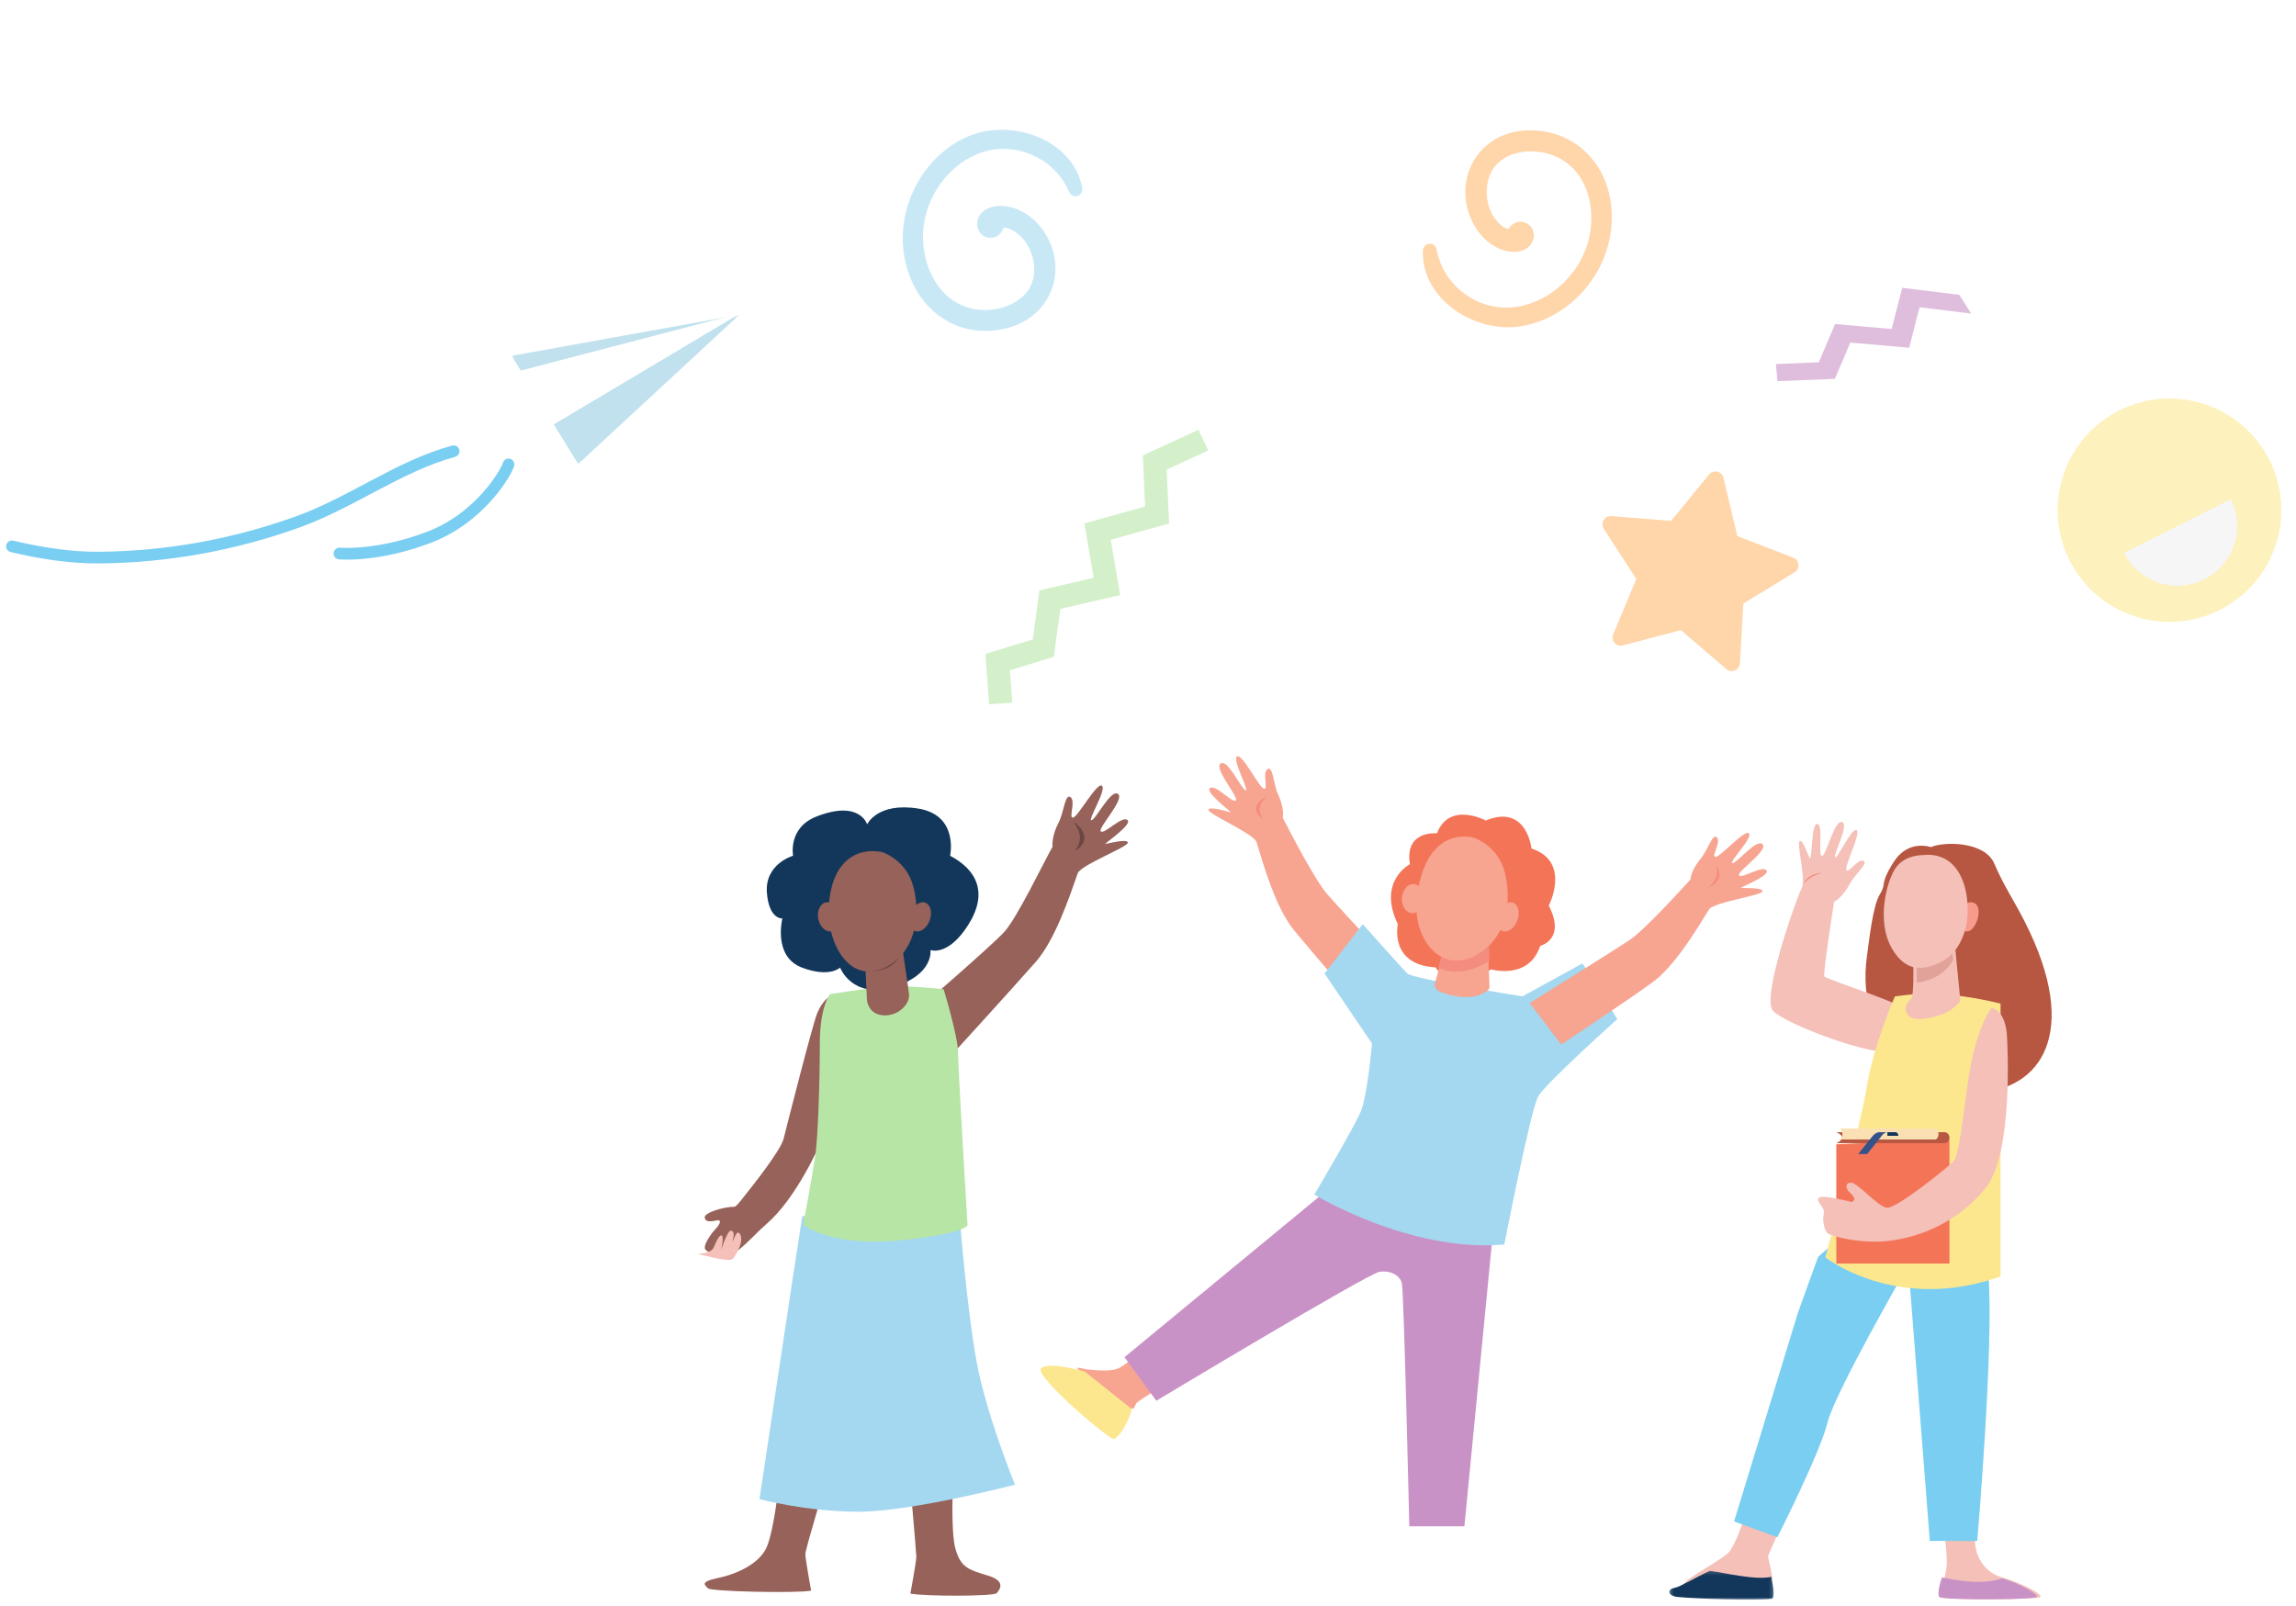 <?xml version="1.0" encoding="UTF-8"?>
<svg width="629px" height="440px" viewBox="0 0 629 440" version="1.1" xmlns="http://www.w3.org/2000/svg" xmlns:xlink="http://www.w3.org/1999/xlink">
    <title>Group 33</title>
    <defs>
        <polygon id="path-1" points="0.281 0.339 59.367 0.339 59.367 48.905 0.281 48.905"></polygon>
        <filter color-interpolation-filters="auto" id="filter-3">
            <feColorMatrix in="SourceGraphic" type="matrix" values="0 0 0 0 0.788 0 0 0 0 0.573 0 0 0 0 0.776 0 0 0 1 0"></feColorMatrix>
        </filter>
        <polygon id="path-4" points="0.162 0.191 28.752 0.191 28.752 8.1 0.162 8.1"></polygon>
    </defs>
    <g id="Page-1" stroke="none" stroke-width="1" fill="none" fill-rule="evenodd">
        <g id="PED21005-NEWID-PageGammes--v2" transform="translate(-845, -2085)">
            <g id="Group-33" transform="translate(845.93, 2085)">
                <path d="M317.13,380.012 C317.13,380.012 311.983,383.192 311.184,383.824 L310.385,384.456 L309.883,385.488 L309.683,385.898 L303.491,386.217 C303.491,386.217 294.339,375.082 294.14,374.83 C293.939,374.579 296.772,375.208 296.772,375.208 C296.772,375.208 302.548,375.986 305.06,375.093 C307.571,374.2 312.653,369.217 312.653,369.217 L317.13,380.012 Z" id="Fill-83" fill="#F7A491"></path>
                <path d="M363.703,325.217 L307.13,371.871 L315.846,383.814 C315.846,383.814 373.982,348.863 377.024,348.465 C380.067,348.067 382.533,349.42 383.109,351.57 C383.684,353.719 385.149,418.217 385.149,418.217 L400.253,418.217 L408.13,337.014 L363.703,325.217 Z" id="Fill-85" fill="#C992C6"></path>
                <path d="M362.628,244.953 C359.36,241.207 352.739,228.438 350.5,224.096 C350.575,223.678 350.901,221.237 349.156,217.54 C347.924,214.928 347.849,209.724 346.307,210.768 C344.765,211.812 346.666,216.454 345.322,216.11 C343.977,215.766 339.357,206.338 337.96,207.284 C336.562,208.23 341.509,216.844 340.306,216.536 C339.103,216.229 335.449,207.879 333.473,209.216 C331.497,210.554 338.668,218.635 337.608,219.352 C336.548,220.07 332.158,214.858 330.568,215.935 C328.978,217.011 336.897,222.765 336.19,222.584 C335.483,222.403 330.439,220.862 330.137,221.847 C329.794,222.961 342.224,228.268 343.284,230.652 C345.201,237.041 348.544,248.669 353.452,254.72 C359.459,262.123 373.611,278.217 373.611,278.217 L385.13,269.352 C385.13,269.352 366.502,249.396 362.628,244.953" id="Fill-91" fill="#F7A491"></path>
                <path d="M346.13,218.217 C345.025,218.732 344.297,219.344 343.775,219.985 C343.764,220.097 341.718,222.128 344.97,224.217 C344.142,222.724 343.237,221.066 346.13,218.217" id="Fill-93" fill="#F48C7F"></path>
                <path d="M372.406,253.217 L361.944,266.758 L374.932,285.928 C374.932,285.928 373.71,300.171 371.836,304.616 C369.963,309.061 359.13,327.325 359.13,327.325 C359.13,327.325 385.439,343.326 411.177,340.983 C411.177,340.983 418.427,303.969 420.463,300.414 C422.499,296.858 442.13,279.24 442.13,279.24 L432.6,263.964 L416.146,273.017 C416.146,273.017 386.073,268.195 384.624,266.758 C383.176,265.321 372.406,253.217 372.406,253.217" id="Fill-95" fill="#A4D8F0"></path>
                <path d="M406.103,224.817 C406.103,224.817 396.14,219.47 392.73,228.328 C392.73,228.328 383.779,227.409 385.324,236.807 C385.324,236.807 376.32,241.398 382.021,253.226 C382.021,253.226 379.517,264.352 392.358,265.054 C392.358,265.054 394.276,268.997 400.137,268.079 C405.997,267.161 407.489,265.594 407.489,265.594 C407.489,265.594 417.878,268.672 421.022,259.167 C421.022,259.167 428.162,257.438 423.367,248.149 C423.367,248.149 429.6,236.105 418.625,232.486 C418.625,232.486 417.346,220.172 406.103,224.817" id="Fill-97" fill="#F47458"></path>
                <path d="M383.137,246.089 C383.021,248.297 384.267,250.144 385.92,250.215 C387.573,250.285 389.007,248.553 389.122,246.345 C389.238,244.137 387.992,242.29 386.339,242.219 C384.686,242.149 383.253,243.882 383.137,246.089" id="Fill-101" fill="#F7A491"></path>
                <path d="M394.36,261.425 C394.36,261.567 392.947,266.642 392.197,269.324 C391.918,270.325 392.524,271.348 393.643,271.775 C396.633,272.916 402.513,274.508 406.576,271.431 C406.946,271.15 407.145,270.744 407.129,270.327 L406.63,258.217 L394.36,261.425 Z" id="Fill-103" fill="#F7A491"></path>
                <path d="M393.13,265.158 C396.484,266.687 400.703,266.718 405.436,264.209 C406.035,263.891 406.598,263.553 407.13,263.197 L406.94,258.217 L393.932,261.898 C393.932,261.977 393.581,263.381 393.13,265.158" id="Fill-105" fill="#F48C7F"></path>
                <path d="M402.401,229.38 C402.401,229.38 407.196,230.725 410.014,235.68 C412.831,240.636 414.387,254.96 404.326,261.225 C394.263,267.49 386.943,257.787 387.133,248.609 C387.323,239.43 391.165,227.697 402.401,229.38" id="Fill-107" fill="#F7A491"></path>
                <path d="M303.647,394.098 C305.523,395.241 308.935,387.81 309.13,386.094 L296.229,375.8 C296.229,375.8 286.275,372.908 284.266,374.943 C282.442,376.79 299.39,391.506 303.647,394.098" id="Fill-111" fill="#FCE78F"></path>
                <path d="M274.096,255.459 C277.588,251.763 284.938,236.377 287.424,232.005 C287.37,231.568 287.172,229.021 289.126,225.29 C290.507,222.654 290.859,217.267 292.357,218.436 C293.855,219.605 291.693,224.306 293.065,224.026 C294.438,223.746 299.594,214.24 300.952,215.3 C302.309,216.359 296.867,225.002 298.095,224.752 C299.324,224.502 303.449,216.058 305.369,217.556 C307.288,219.054 299.633,227.019 300.664,227.822 C301.693,228.626 306.392,223.475 307.937,224.681 C309.482,225.887 301.197,231.398 301.92,231.25 C302.642,231.103 307.805,229.793 308.057,230.831 C308.343,232.004 295.539,236.798 294.343,239.207 C292.073,245.718 288.086,257.574 282.819,263.564 C276.374,270.894 257.833,291.217 257.833,291.217 L250.13,276.926 C250.13,276.926 269.956,259.842 274.096,255.459" id="Fill-135" fill="#966259"></path>
                <path d="M293.13,225.217 C294.338,225.933 295.093,226.768 295.604,227.635 C295.602,227.784 297.68,230.541 293.585,233.217 C294.771,231.26 296.071,229.085 293.13,225.217" id="Fill-137" fill="#6B4744"></path>
                <path d="M212.207,408.504 C212.207,408.504 211.064,419.079 209.209,423.692 C207.355,428.304 201.237,431.216 195.858,432.347 C190.479,433.479 192.271,434.382 193.059,435.222 C193.847,436.063 217.164,436.631 221.277,435.837 C221.277,435.837 219.696,427.179 219.696,425.829 C219.696,424.479 226.13,403.217 226.13,403.217 L212.207,408.504 Z" id="Fill-161" fill="#966259"></path>
                <path d="M260.141,406.64 C260.141,406.64 259.495,419.723 260.832,424.423 C262.209,429.265 264.181,430.096 269.589,431.674 C274.899,433.222 272.883,435.701 272.076,436.547 C271.268,437.394 252.688,437.449 248.477,436.65 C248.477,436.65 250.096,427.934 250.096,426.575 C250.096,425.216 248.13,403.217 248.13,403.217 L260.141,406.64 Z" id="Fill-165" fill="#966259"></path>
                <path d="M226.13,273.217 C226.13,273.217 224.267,274.336 222.941,277.638 C221.613,280.941 214.73,308.105 213.736,312.046 C212.967,315.09 205.986,324.027 202.522,328.332 C201.5,329.601 200.713,330.662 200.218,330.662 C197.177,330.662 192.13,332.288 192.13,333.5 C192.13,334.713 193.321,334.843 195.312,334.417 C197.302,333.991 195.795,336.068 195.076,336.761 C194.357,337.453 191.296,341.402 192.381,342.447 C193.465,343.491 196.071,344.217 197.288,344.217 C197.948,344.217 199.29,344.147 201.739,342.221 C203.801,340.6 206.832,337.286 209.055,335.375 C217.052,328.505 223.631,314.07 224.848,310.768 C226.064,307.466 226.13,273.217 226.13,273.217" id="Fill-171" fill="#966259"></path>
                <path d="M201.303,337.749 C201.303,337.749 202.13,337.837 202.13,339.565 C202.13,341.294 200.726,343.952 199.776,344.971 C198.826,345.991 190.13,343.511 190.13,343.511 C190.13,343.511 193.294,343.598 194.374,342.159 C194.857,341.514 195.771,338.502 196.679,338.502 C197.587,338.502 196.596,342.579 196.596,342.579 C196.596,342.579 198.332,337.217 199.239,337.217 C200.146,337.217 200.23,338.192 199.817,339.831 C199.404,341.471 200.745,337.276 201.303,337.749" id="Fill-173" fill="#F4C0B8"></path>
                <path d="M207.13,410.76 C207.13,410.76 219.857,414.217 234.297,414.217 C248.738,414.217 277.13,406.809 277.13,406.809 C277.13,406.809 269.297,387.711 266.605,373.058 C263.913,358.406 261.955,333.217 261.955,333.217 L218.869,333.217 L216.176,350.655 L207.13,410.76 Z" id="Fill-175" fill="#A4D8F0"></path>
                <path d="M226.451,272.387 C226.451,272.387 223.662,275.706 223.662,285.995 C223.662,296.284 223.177,311.718 222.368,317.028 C221.558,322.338 219.13,335.532 219.13,335.532 C219.13,335.532 226.252,341.589 244.705,339.929 C263.158,338.27 264.13,335.725 264.13,335.725 C264.13,335.725 261.54,292.965 261.54,288.485 C261.54,284.004 257.578,271.042 257.578,271.042 C257.578,271.042 246.917,269.913 242.061,270.297 C237.205,270.679 226.451,272.387 226.451,272.387" id="Fill-177" fill="#B7E5A6"></path>
                <path d="M216.338,234.476 C216.338,234.476 208.52,236.684 209.168,244.668 C209.765,252.033 213.405,251.659 213.405,251.659 C213.405,251.659 210.743,262.099 218.782,265.126 C226.363,267.98 229.213,265.126 229.213,265.126 C229.213,265.126 232.502,273.796 243.746,270.449 C254.991,267.102 253.984,260.315 253.984,260.315 C253.984,260.315 258.774,262.19 264.316,253.433 C269.856,244.676 266.695,238.368 259.362,234.476 C259.362,234.476 261.803,223.327 250.591,221.543 C239.378,219.759 236.629,225.881 236.629,225.881 C236.629,225.881 234.633,219.047 222.694,223.75 C214.871,226.831 216.338,234.476 216.338,234.476" id="Fill-179" fill="#13375B"></path>
                <path d="M248.48,250.276 C247.704,252.423 248.261,254.584 249.724,255.104 C251.188,255.624 253.004,254.306 253.78,252.158 C254.555,250.013 253.998,247.851 252.535,247.331 C251.071,246.811 249.256,248.129 248.48,250.276" id="Fill-181" fill="#966259"></path>
                <path d="M223.207,251.636 C223.579,253.833 225.19,255.426 226.804,255.195 C228.419,254.963 229.425,252.995 229.052,250.798 C228.68,248.602 227.069,247.008 225.455,247.24 C223.841,247.471 222.834,249.44 223.207,251.636" id="Fill-183" fill="#966259"></path>
                <path d="M236.13,264.444 L236.567,273.972 C236.567,273.972 236.787,277.674 240.677,278.164 C244.568,278.654 248.13,275.664 248.13,272.665 C248.13,272.284 246.212,259.217 246.212,259.217 L236.13,264.444 Z" id="Fill-185" fill="#966259"></path>
                <path d="M245.731,258.217 L236.13,263.07 L236.278,266.217 C238.015,266.228 240.59,266.094 242.652,264.902 C244.386,263.9 245.353,262.628 246.13,260.873 C245.897,259.322 245.731,258.217 245.731,258.217" id="Fill-187" fill="#6B4744"></path>
                <path d="M240.611,233.43 C240.611,233.43 245.221,234.801 247.981,239.65 C250.741,244.498 252.407,258.424 242.845,264.37 C233.283,270.316 226.889,260.769 226.22,251.889 C225.428,241.388 229.826,231.644 240.611,233.43" id="Fill-207" fill="#966259"></path>
                <g id="Group-15" opacity="0.591" transform="translate(435.734, 103.323) rotate(-6) translate(-435.734, -103.323) translate(251.234, 18.823)">
                    <polygon id="Fill-1" fill="#B7E5A6" points="10.773 142.51 24.081 139.914 27.321 126.739 42.451 124.864 41.482 109.776 58.496 106.916 59.35 92.919 75.252 87.545 77.348 93.446 65.458 97.465 64.556 112.234 48.201 114.983 49.187 130.324 32.49 132.393 29.327 145.259 16.992 147.665 16.72 156.545 10.348 156.339"></polygon>
                    <path d="M190.258,140.747 L182.847,126.108 C182.002,124.44 183.439,122.529 185.279,122.875 L201.422,125.906 L213.076,114.344 C214.404,113.027 216.666,113.801 216.906,115.654 L219.008,131.923 L233.621,139.417 C235.285,140.272 235.247,142.66 233.556,143.46 L218.71,150.484 L216.089,166.678 C215.79,168.523 213.504,169.224 212.219,167.866 L200.942,155.938 L184.709,158.452 C182.86,158.738 181.485,156.783 182.382,155.143 L190.258,140.747 Z" id="Fill-2" fill="#FFB86F"></path>
                    <polygon id="Fill-27" fill="#C992C6" points="286.398 72.544 271.049 69.004 266.989 79.921 251.723 76.954 246.185 86.912 234.438 86.153 234.386 90.864 250.098 91.879 255.344 82.441 271.227 85.529 275.219 74.791 289.129 78"></polygon>
                    <path d="M141.494,45.276 C139.786,58.721 153.808,69.393 166.278,68.551 C180.065,67.621 191.759,56.331 193.775,42.803 C195.957,28.16 187.147,16.449 173.516,15.376 C160.247,14.331 151.759,26.125 155.591,38.027 C158.339,46.56 166.139,49.74 170.068,47.386 C173.13,45.551 172.945,40.924 169.237,40.106 C167.751,39.779 166.22,40.606 165.431,41.746 C162.185,40.459 159.096,34.558 161.193,28.188 C163.87,20.05 174.172,19.584 180.57,23.379 C188.715,28.21 189.995,38.613 187.008,46.902 C183.872,55.606 175.312,62.462 165.993,63.122 C155.437,63.87 146.146,55.79 145.303,45.288 C145.104,42.81 141.8,42.869 141.494,45.276" id="Fill-49" fill="#FFB86F"></path>
                    <path d="M50.517,18.12 C49.201,4.631 33.16,-2.674 21.185,0.905 C7.948,4.861 -0.953,18.457 0.082,32.095 C1.201,46.857 12.391,56.328 25.921,54.361 C39.091,52.445 44.753,39.066 38.377,28.308 C33.806,20.595 25.493,19.218 22.184,22.383 C19.605,24.85 20.812,29.321 24.608,29.298 C26.13,29.289 27.44,28.142 27.957,26.858 C31.408,27.394 35.728,32.465 35.097,39.142 C34.292,47.669 24.348,50.402 17.266,48.115 C8.253,45.206 4.698,35.345 5.772,26.6 C6.9,17.419 13.727,8.841 22.668,6.136 C32.797,3.071 43.648,8.897 46.8,18.951 C47.543,21.325 50.752,20.536 50.517,18.12" id="Fill-51" fill="#A4D8F0"></path>
                    <g id="Group-13" transform="translate(306.855, 106.651)">
                        <path d="M1.995,41.446 C7.99,57.248 25.674,65.206 41.495,59.218 C57.316,53.23 65.283,35.566 59.289,19.764 C53.296,3.963 35.61,-3.994 19.789,1.993 C3.968,7.981 -3.999,25.644 1.995,41.446" id="Fill-72" fill="#FCE78F"></path>
                        <path d="M47.677,29.342 C50.882,37.79 46.622,47.235 38.164,50.436 C29.705,53.637 20.25,49.383 17.045,40.934 L47.677,29.342 Z" id="Fill-74" fill="#EFEFEF"></path>
                    </g>
                </g>
                <g id="Group-10" transform="translate(101.118, 118.244) scale(-1, 1) rotate(-11) translate(-101.118, -118.244) translate(8.118, 66.744)">
                    <g id="Group-57" transform="translate(0.168, 0.577)">
                        <mask id="mask-2" fill="white">
                            <use xlink:href="#path-1"></use>
                        </mask>
                        <g id="Clip-56"></g>
                        <polygon id="Fill-55" fill="#C0E1ED" mask="url(#mask-2)" points="0.281 0.339 35.831 48.905 59.367 23.28"></polygon>
                    </g>
                    <polygon id="Fill-58" fill="#FFFFFF" points="62.564 9.851 59.391 23.309 0.564 0.309"></polygon>
                    <polygon id="Fill-60" fill="#FFFFFF" points="59.195 28.731 0.195 0.414 55.033 49.414"></polygon>
                    <path d="M95.361,87.629 C94.924,87.587 84.511,86.512 71.315,78.27 C58.067,69.996 53.109,55.556 53.109,53.239 C53.109,52.354 53.824,51.636 54.707,51.636 C55.579,51.636 56.288,52.337 56.304,53.208 C56.446,54.753 60.681,67.853 73.004,75.55 C85.514,83.363 95.566,84.428 95.666,84.438 C96.543,84.525 97.186,85.307 97.102,86.187 C97.017,87.067 96.239,87.713 95.361,87.629 L95.361,87.629 Z" id="Fill-62" fill="#79CEF2"></path>
                    <path d="M159.876,101.312 C141.449,97.607 123.822,90.787 107.483,81.04 C94.026,73.013 83.176,60.774 69.448,53.979 C68.659,53.589 68.334,52.63 68.724,51.839 C69.114,51.047 70.07,50.722 70.86,51.113 C85.068,58.147 95.835,70.373 109.114,78.293 C125.142,87.854 142.432,94.544 160.504,98.178 C167.145,99.513 175.016,100.002 183.899,99.632 C184.781,99.596 185.521,100.28 185.558,101.162 C185.595,102.044 184.911,102.788 184.031,102.825 C176.144,103.154 167.651,102.876 159.876,101.312" id="Fill-64" fill="#79CEF2"></path>
                </g>
                <g id="Group-9" transform="translate(508.63, 332.217) scale(-1, 1) translate(-508.63, -332.217) translate(456.13, 225.217)">
                    <path d="M33.071,6.9 C33.071,6.9 39.258,4.65 43.256,10.94 C47.254,17.231 45.093,16.634 47.038,19.78 C48.983,22.924 49.919,31.865 50.591,36.698 C57.448,85.993 -24.58,89.987 7.452,27.155 C10.456,21.261 12.998,17.719 15.7,11.429 C18.401,5.138 29.829,5.382 33.071,6.9" id="Fill-1" fill="#B75742"></path>
                    <path d="M59.608,21.91 C59.608,21.91 57.327,20.801 55.252,16.877 C53.921,14.36 49.965,11.134 51.611,10.612 C53.258,10.09 55.782,14.346 56.255,13.127 C56.727,11.908 52.015,2.695 53.508,2.222 C55.001,1.749 58.907,10.712 59.33,9.621 C59.752,8.53 55.341,0.7 57.45,0.031 C59.56,-0.637 61.839,9.67 62.971,9.311 C64.103,8.953 62.454,1.089 64.152,0.551 C65.85,0.013 65.611,10.275 66.221,9.98 C66.551,9.82 68.058,4.849 68.98,5.222 C70.023,5.644 67.207,15.847 68.457,18.096 C69.707,20.345 79.712,48.305 76.291,51.796 C72.565,55.602 48.847,64.329 43.884,62.828 C38.921,61.328 36.077,56.32 37.271,53.241 C38.465,50.162 61.912,43.244 62.287,42.278 C62.661,41.311 59.608,21.91 59.608,21.91" id="Fill-3" fill="#F4C0B8"></path>
                    <path d="M63,14.003 C63.662,13.978 64.313,14.111 64.94,14.32 C65.031,14.378 67.107,14.927 68,17 C67.014,15.94 65.917,14.766 63,14.003" id="Fill-5" fill="#F48C7F"></path>
                    <path d="M80.789,179 C80.789,179 85.393,197.569 88.824,200.484 C92.255,203.4 103.445,208.977 100.517,209.577 C97.589,210.177 75.92,210.675 76.514,207.101 C77.108,203.526 77.731,201.247 77.731,201.247 L72,187.984 L80.789,179 Z" id="Fill-209" fill="#F4C0B8"></path>
                    <g filter="url(#filter-3)" id="Group-213">
                        <g transform="translate(76, 205)">
                            <mask id="mask-5" fill="white">
                                <use xlink:href="#path-4"></use>
                            </mask>
                            <g id="Clip-212"></g>
                            <path d="M26.336,7.368 C20.948,7.881 5.216,8.423 0.632,7.862 C0.632,7.862 -0.227,7.7 0.379,4.172 C0.527,3.309 0.677,2.523 0.818,1.827 C4.975,2.873 14.029,0.647 17.616,0.191 C21.512,1.977 25.903,4.645 27.319,4.867 C29.371,5.19 29.369,7.079 26.336,7.368" id="Fill-211" fill="#13375B" mask="url(#mask-5)"></path>
                        </g>
                    </g>
                    <path d="M29.196,196.153 C29.196,196.153 28.712,201.04 28.712,203.194 C28.712,205.348 30.666,211.422 29.761,212.352 C28.856,213.282 3,213.166 3,212.292 C3,211.418 7.569,208.766 13.779,206.944 C19.989,205.122 22.1,198.058 20.487,194 L29.196,196.153 Z" id="Fill-214" fill="#F4C0B8"></path>
                    <path d="M4,212.278 C4,211.464 8.128,208.964 13.474,207.242 C19.171,209.271 27.083,207.597 30.049,207 C30.957,209.501 31.247,211.873 30.78,212.365 C29.899,213.294 4,213.151 4,212.278" id="Fill-216" fill="#C992C6"></path>
                    <path d="M59.322,115 L63.99,119.206 C63.99,119.206 69.245,133.66 69.551,134.614 C69.977,135.94 87,191.665 87,191.665 L75.14,196 C75.14,196 63.381,172.729 61.432,164.647 C59.484,156.565 40,122.752 40,122.752 L59.322,115 Z" id="Fill-218" fill="#79CEF2"></path>
                    <path d="M39,124.806 L33.383,197 L20.386,197 C20.386,197 15.732,142.971 17.337,124 L39,124.806 Z" id="Fill-220" fill="#79CEF2"></path>
                    <path d="M14,49.786 C14,49.786 22.24,47.577 31.6,47.046 C36.447,46.771 42.96,47.823 42.96,47.823 C42.96,47.823 48.88,61.4 50.639,72.522 C52.4,83.646 62,119.305 62,119.305 C62,119.305 42.48,134.68 14,124.54 L14,49.786 Z" id="Fill-222" fill="#FCE78F"></path>
                    <path d="M37.919,38.801 C37.919,38.801 37.621,47.705 38.549,48.541 C39.476,49.377 40.772,50.764 39.408,52.887 C38.043,55.011 32.119,53.656 29.359,52.44 C26.71,51.273 25,49.102 25,49.102 L26.382,35 L37.919,38.801 Z" id="Fill-224" fill="#F4C0B8"></path>
                    <path d="M33.642,43.244 C32.02,42.664 29.187,41.543 27,37.909 L27.165,36 L37,39.676 C37,39.676 36.938,41.777 36.971,44 C35.592,43.942 34.415,43.52 33.642,43.244" id="Fill-226" fill="#E1A399"></path>
                    <path d="M24.785,25.956 C24.785,25.956 24.543,21.195 21.464,22.119 C18.385,23.044 20.732,30.231 23.284,29.994 C25.837,29.758 24.785,25.956 24.785,25.956" id="Fill-228" fill="#F79C8D"></path>
                    <path d="M35.469,9.094 C35.469,9.094 40.325,8.987 42.806,12.717 C45.288,16.446 47.986,27.101 43.885,34.453 C39.785,41.805 34.551,39.994 32.393,39.248 C30.235,38.502 25.972,36.85 23.814,29.978 C21.657,23.105 23.221,7.655 35.469,9.094" id="Fill-230" fill="#F4C0B8"></path>
                    <polygon id="Fill-232" fill="#F47458" points="59 121 28 121 28 87 59 88.326"></polygon>
                    <path d="M59,85 L29.378,85 C28.617,85 28,85.671 28,86.5 C28,87.328 28.617,88 29.378,88 L59,88 L58.975,87.989 C56.928,87.153 56.939,85.83 59,85" id="Fill-234" fill="#B75742"></path>
                    <path d="M58,84 L31.912,84 C31.408,84 31,84.671 31,85.5 C31,86.329 31.408,87 31.912,87 L57.999,87 C57.116,86.071 57.117,84.928 58,84" id="Fill-236" fill="#FAE0B2"></path>
                    <path d="M45,85 L42.841,85 C42.376,85 42,85.411 42,85.918 L42,86 L45,86 L45,85 Z" id="Fill-238" fill="#13375B"></path>
                    <path d="M45,85.001 C45.419,85.001 46.045,85.358 46.398,85.8 L50.557,91 L53,90.998 L49.044,86.053 C48.579,85.471 47.754,84.999 47.201,85 L45,85.001 Z" id="Fill-240" fill="#355389"></path>
                    <path d="M16.432,51 C16.432,51 18.696,53.283 21.118,61.94 C23.54,70.599 24.774,90.869 26.873,92.982 C28.972,95.094 42.697,106.091 45.172,105.712 C47.648,105.333 53.192,98.832 54.914,98.832 C56.636,98.832 56.421,100.403 55.56,101.27 C54.698,102.137 53.649,103.139 54.16,103.654 L54.671,104.168 C54.671,104.168 62.341,102.137 63.633,102.895 C64.924,103.654 62.395,105.441 62.395,106.741 C62.395,108.041 62.711,108.018 62.556,109.45 C62.402,110.881 62.045,112.023 61.372,112.7 C60.699,113.377 52.222,115.842 43.934,114.704 C35.646,113.567 25.527,109.558 18.047,100.241 C10.566,90.923 12.064,61.639 12.234,58.719 C12.665,51.325 16.432,51 16.432,51" id="Fill-242" fill="#F4C0B8"></path>
                </g>
                <path d="M445.483,257.586 C449.506,254.892 458.959,244.529 462.161,241.002 C462.195,240.587 462.5,238.19 465.075,235.145 C466.894,232.993 468.27,228.085 469.463,229.476 C470.656,230.867 467.697,234.767 469.051,234.793 C470.406,234.818 477.131,227.096 478.212,228.356 C479.293,229.617 472.464,236.482 473.676,236.505 C474.888,236.528 480.432,229.575 481.959,231.358 C483.488,233.141 474.693,238.92 475.514,239.876 C476.333,240.833 481.783,237.043 483.013,238.478 C484.242,239.913 475.327,243.293 476.04,243.307 C476.753,243.32 481.897,243.178 481.935,244.19 C481.978,245.333 468.921,247.114 467.321,249.095 C463.909,254.645 457.836,264.782 451.686,269.23 C444.16,274.672 426.768,286.217 426.768,286.217 L418.13,274.815 C418.13,274.815 440.712,260.782 445.483,257.586" id="Fill-87" fill="#F7A491"></path>
                <path d="M469.196,237.217 C469.784,237.844 470.039,238.523 470.121,239.209 C470.076,239.32 470.636,241.534 467.13,243.217 C468.496,241.848 470,240.326 469.196,237.217" id="Fill-89" fill="#F48C7F"></path>
                <path d="M409.48,250.276 C408.704,252.422 409.261,254.584 410.724,255.104 C412.188,255.624 414.003,254.305 414.78,252.159 C415.556,250.012 414.998,247.851 413.535,247.33 C412.071,246.811 410.256,248.129 409.48,250.276" id="Fill-99" fill="#F7A491"></path>
            </g>
        </g>
    </g>
</svg>